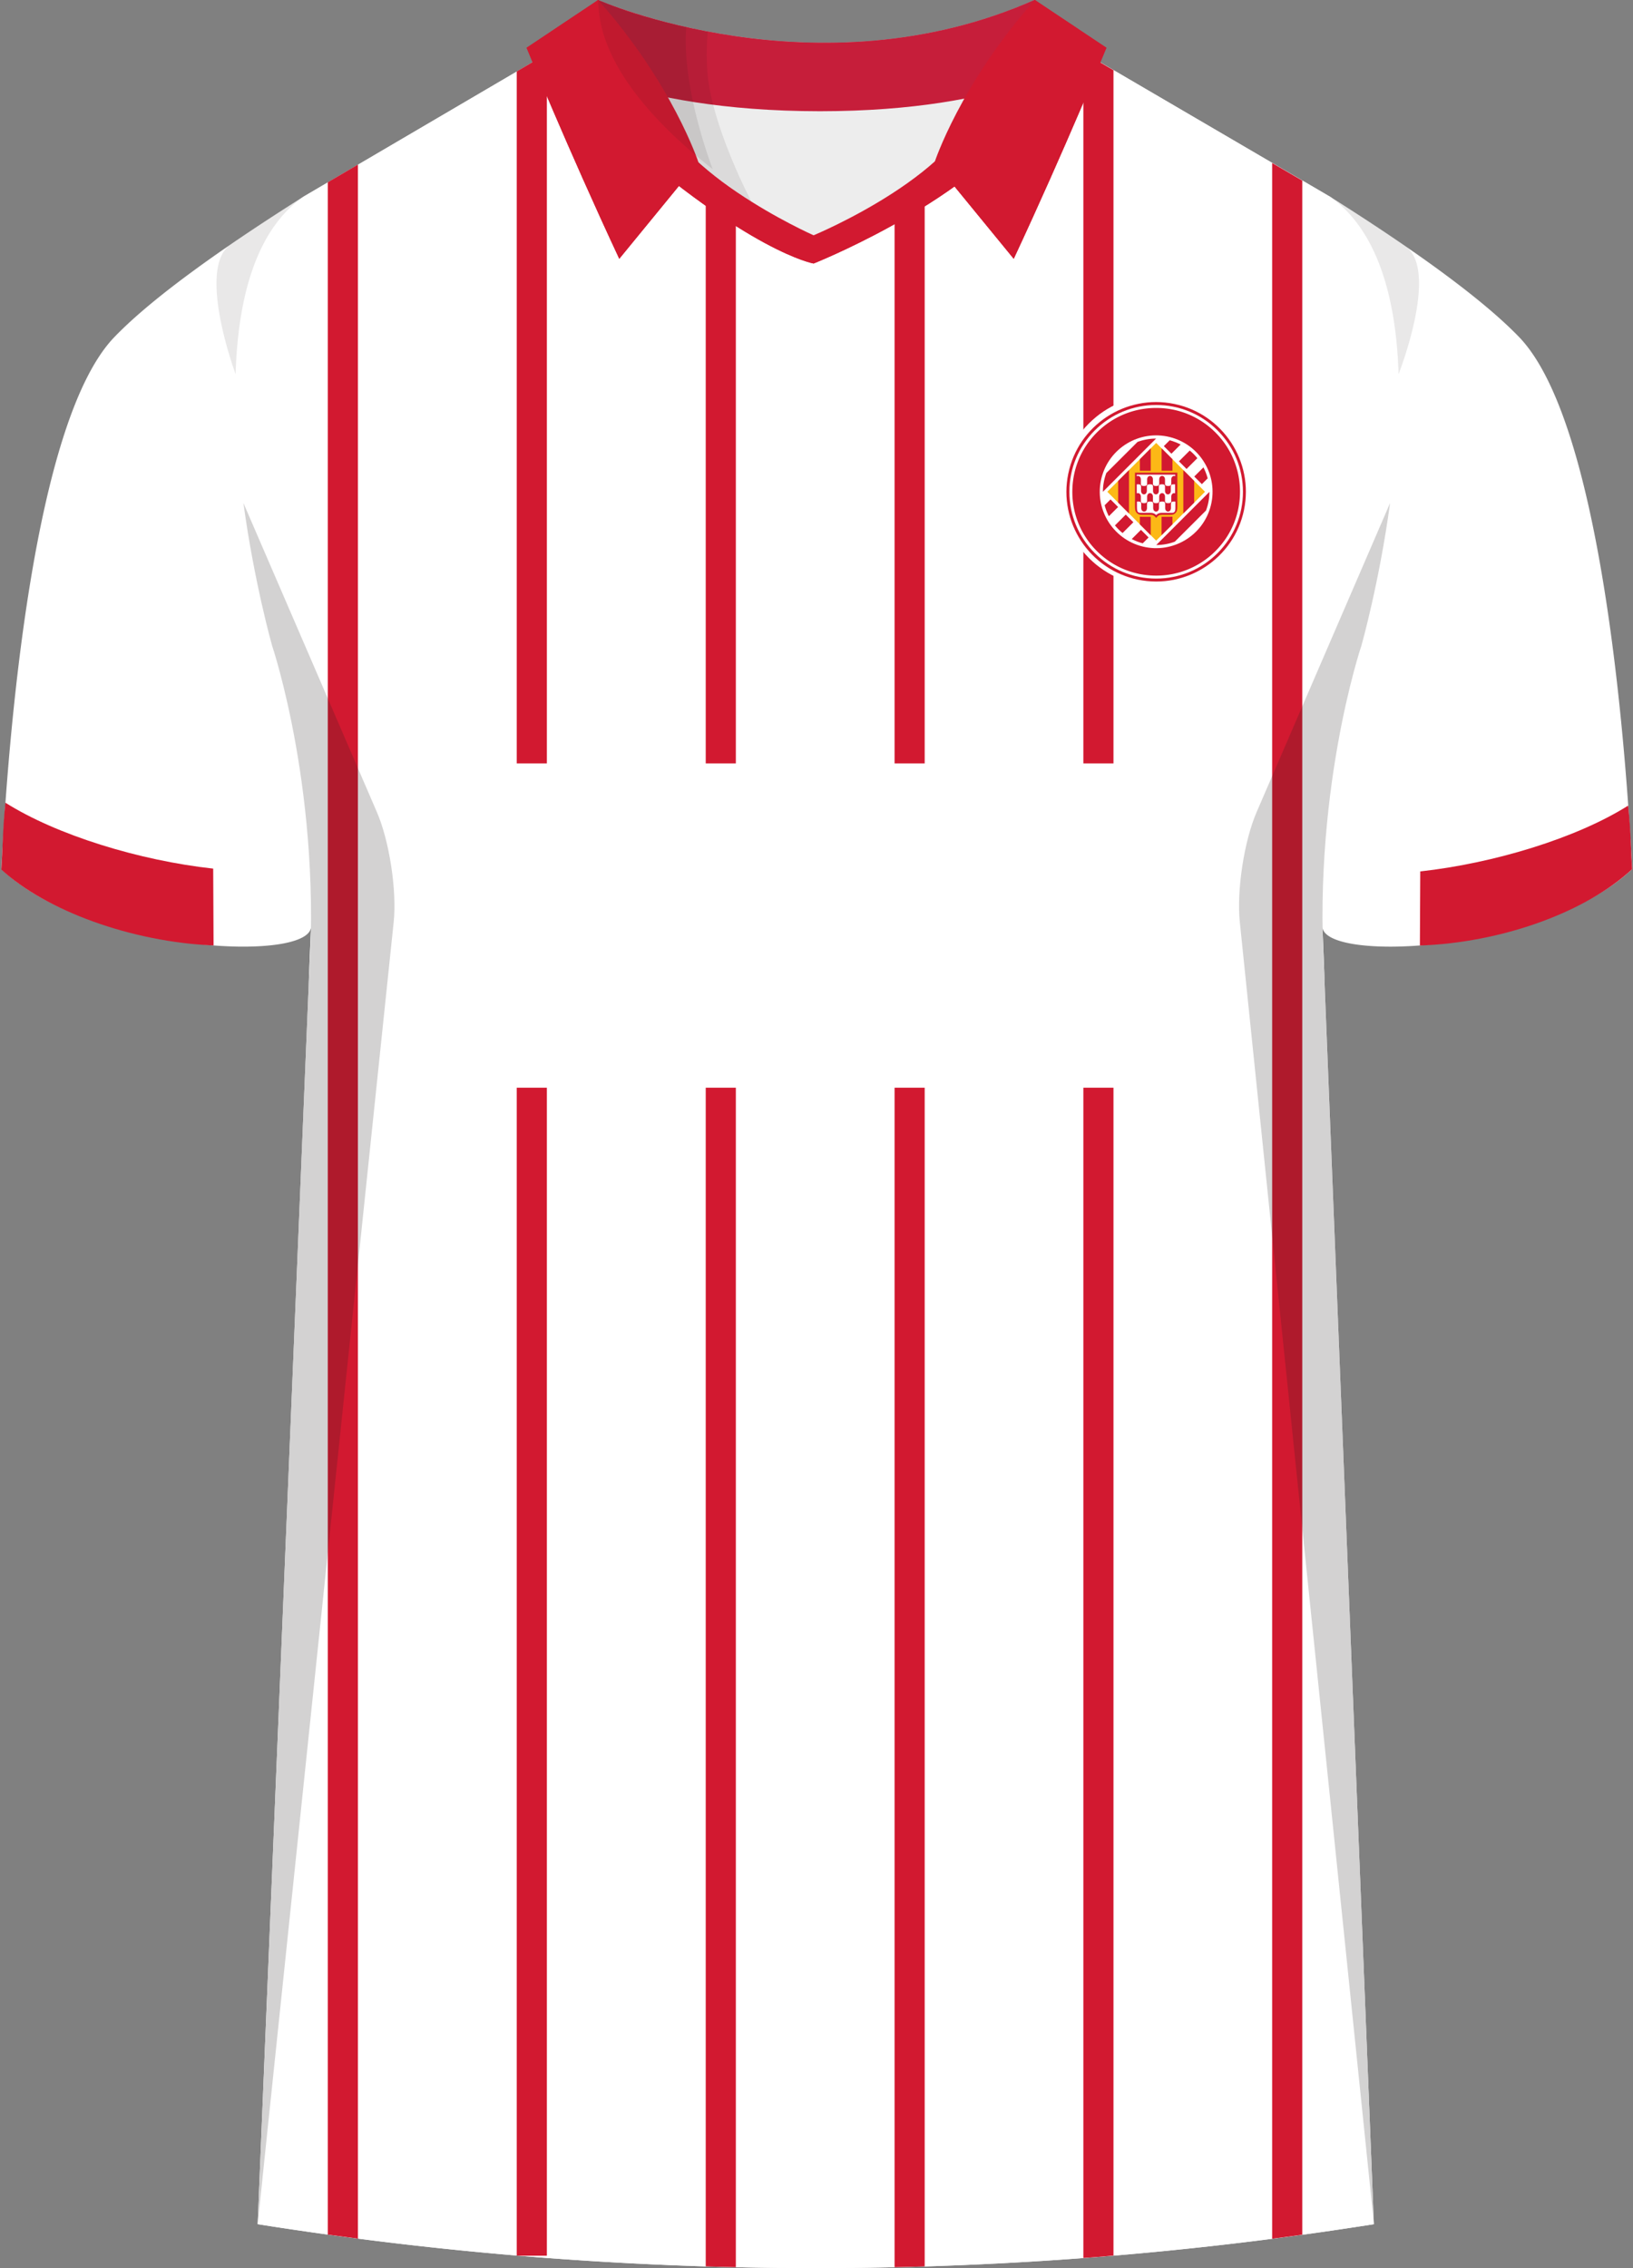 <svg xmlns="http://www.w3.org/2000/svg" viewBox="0 0 360 500"><rect x="0" y="0" width="360" height="500" fill="#808080" stroke="none"/><defs><clipPath id="clippath-1"><path id="Body-2" d="m238.77 11.56 54.38 31.8c29.13 20.49 6.91 98.94 6.91 98.94s-8.95 26.4-8.59 61.93l11.35 286.08a786.54 786.54 0 0 1-246.07 0l11.77-286.08c.37-35.53-8.59-61.93-8.59-61.93s-22.22-78.45 6.91-98.94l54.21-31.8h117.71Z" class="cls-5" data-name="Body"/></clipPath><style>.cls-1{fill:#fcb816}.cls-2{opacity:.5}.cls-2,.cls-3{fill:#241f20}.cls-4{fill:#fff}.cls-5{fill:none}.cls-6{clip-path:url(#clippath-1)}.cls-7{isolation:isolate}.cls-8{fill:#c61e3a}.cls-9{mix-blend-mode:multiply;opacity:.2}.cls-10{fill:#ededed}.cls-11{fill:#231f20;opacity:.09}.cls-12{fill:#d21930}</style></defs><g class="cls-7"><g id="Laag_1" data-name="Laag 1"><g><g id="Granada"><path id="Jersey_Color" d="M293.2 43.36c16.69 10.52 32.92 21.85 41.69 30.94 18.05 18.72 23.45 88.61 24.92 117.3-19.56 18.44-68.2 20.76-68.28 12.63l11.35 286.08a786.54 786.54 0 0 1-246.07 0l11.77-286.08c-.08 8.13-48.73 5.8-68.28-12.63 1.47-28.68 6.87-98.58 24.92-117.3 8.76-9.09 24.99-20.42 41.68-30.94l53.58-31.43L131.88 0s48.25 21.23 96.2 0l10.74 11.56 54.38 31.8Z" class="cls-4" data-name="Jersey Color"/><path id="Body" d="m238.82 11.56 54.38 31.8c29.13 20.49 6.91 98.94 6.91 98.94s-8.95 26.4-8.59 61.93l11.35 286.08a786.54 786.54 0 0 1-246.07 0l11.77-286.08c.37-35.53-8.59-61.93-8.59-61.93s-22.22-78.45 6.91-98.94l54.21-31.8h117.71Z" class="cls-4"/></g><path d="M110.62 102.72s2.41-.67 3.52-3.82 9.69 3.06 9.69 3.06l-3.03 5.91s-9.73.65-9.75.65-2.71-1.51-2.71-1.51l1.84-2.67.45-1.62ZM117.83 72.36h9.1v8.95h-9.1z" class="cls-4"/><path d="M117.58 70.93h9.1v8.95h-9.1z" class="cls-4"/><path d="M117.64 71.58h9.1v8.95h-9.1z" class="cls-4"/><path d="M117.72 72.17h9.1v8.95h-9.1z" class="cls-4"/><g><g id="Collar"><path d="M215.97 20.31c-2.61 17.48-36.61 31.56-36.61 31.56s-33.14-14.64-35.75-32.12l-8.14 9.47c29.85 26.46 43.89 28.87 43.89 28.87s29.5-11.71 44.61-28.87l-8-8.91Z" class="cls-12"/></g><path d="M228.05 0c-47.95 21.23-96.19 0-96.19 0l-11.4 11.93s17.44 12.57 60.3 12.59c41.56-.02 57.7-11.83 58.66-12.59L228.05 0Z" class="cls-8"/><path d="M153.96 35.75S148.31 18.51 131.86 0l-15.77 10.53s9.03 22.11 20.43 46.52l17.44-21.3ZM206.04 35.75s5.65-17.24 22.1-35.75l15.77 10.53s-9.03 22.11-20.43 46.52l-17.44-21.3Z" class="cls-12"/></g></g><g id="Cuffs"><path d="m47 191.48.08 16.94c-18.08-.75-37-7.7-46.79-16.74.29-4.15.3-8.97.9-14.73 11.28 7.13 29.48 12.74 45.8 14.53Z" class="cls-12"/></g><g id="Cuffs-2" data-name="Cuffs"><path d="m313.1 192.09-.08 16.35c17.99-.66 36.45-7.25 46.79-16.84-.29-4.15-.27-8.26-.88-14.01-11.28 7.13-29.52 12.71-45.83 14.51Z" class="cls-12"/></g><g class="cls-6"><path d="M72.26 13.34h6.64v488.4h-6.64zM155.58 11.6h6.64V500h-6.64zM113.92 8.86h6.64v488.4h-6.64zM197.21 14.58h6.64v488.4h-6.64zM238.83 12.02h6.64v488.4h-6.64zM280.45 9.22h6.64v488.4h-6.64z" class="cls-12"/></g><path d="M137.26 16.21c22 2.48 80.06-9.13 82.21 1.02.04.18 0 .59 0 1.41 0 0-.21 6.71-3.4 12.72-1.17 2.19-3.51 5.63-13.36 12.01-11.21 7.25-16.81 10.88-22.76 10.8-5.84-.08-10.63-3.5-19.96-10.38-12.73-9.39-27.92-23.74-25.7-26.98.6-.88 2.31-.67 2.98-.6Z" class="cls-10"/><g><g id="Collar-2" data-name="Collar"><path d="M215.97 20.31c-2.61 17.48-36.61 31.56-36.61 31.56s-33.14-14.64-35.75-32.12l-8.14 9.47c29.85 26.46 43.89 28.87 43.89 28.87s29.5-11.71 44.61-28.87l-8-8.91Z" class="cls-12"/></g><path d="M228.05 0c-47.95 21.23-96.19 0-96.19 0l-11.4 11.93s17.44 12.57 60.3 12.59c41.56-.02 57.7-11.83 58.66-12.59L228.05 0Z" class="cls-8"/><path d="M131.88 0c2.41.81 5.41 2.32 8.06 3.07 5.85 1.65 10.93 2.98 16.08 3.89-.24 2.68-.31 5.61-.09 8.75.67 9.63 6.75 23.08 9.77 28.8 0 0-18.26-11.9-25.57-21.64-6.06-8.06-7.35-18.19-8.25-22.87Z" class="cls-11"/><path d="M153.96 35.75S148.31 18.51 131.86 0l-15.77 10.53s9.03 22.11 20.43 46.52l17.44-21.3ZM206.04 35.75s5.65-17.24 22.1-35.75l15.77 10.53s-9.03 22.11-20.43 46.52l-17.44-21.3Z" class="cls-12"/></g><g><path d="M240.06 123.02c-3.96-3.96-6.15-9.23-6.15-14.84s2.18-10.88 6.15-14.84c3.96-3.96 9.23-6.15 14.84-6.15s10.88 2.18 14.84 6.15c3.96 3.96 6.15 9.23 6.15 14.84s-2.18 10.88-6.15 14.84c-3.96 3.96-9.23 6.15-14.84 6.15s-10.88-2.18-14.84-6.15Z" class="cls-4"/><g><circle cx="254.88" cy="108.41" r="19.78" class="cls-12" transform="rotate(-78.35 254.879 108.414)"/><path d="M241.35 121.94c-3.61-3.61-5.6-8.42-5.6-13.53s1.99-9.91 5.6-13.53c3.61-3.61 8.42-5.6 13.53-5.6s9.91 1.99 13.53 5.6c3.61 3.61 5.6 8.42 5.6 13.53s-1.99 9.91-5.6 13.53c-3.61 3.61-8.42 5.6-13.53 5.6s-9.91-1.99-13.53-5.6Z" class="cls-4"/><path d="M254.88 126.89c-4.94 0-9.58-1.92-13.07-5.41a18.357 18.357 0 0 1-5.41-13.07c0-4.94 1.92-9.58 5.41-13.07s8.13-5.41 13.07-5.41 9.58 1.92 13.07 5.41 5.41 8.13 5.41 13.07c0 4.94-1.92 9.58-5.41 13.07a18.357 18.357 0 0 1-13.07 5.41Z" class="cls-12"/><circle cx="254.88" cy="108.41" r="12.43" class="cls-4" transform="rotate(-76.12 254.878 108.411)"/><path d="M258.96 119.42c-1.25.47-2.6.72-4.01.73h-.05l11.68-11.68.04-.04c0 1.43-.26 2.81-.74 4.08v.02L259 119.4l-.04.02ZM243.14 108.41c0-1.43.26-2.8.73-4.07v-.04l6.9-6.88.05-.02c1.25-.46 2.59-.71 3.99-.72h.05l-11.69 11.7-.03.04ZM246.44 111.81l-1.94 1.94-.05.05c-.39-.75-.7-1.55-.92-2.39v-.03l1.23-1.23.06-.05 1.68 1.68-.05.04ZM247.44 117.48c-.6-.49-1.14-1.04-1.63-1.63l-.02-.02 2.36-2.36.03-.02 1.68 1.68-.04.03-2.34 2.34-.03-.02ZM266.22 105.39c-.22-.81-.52-1.58-.89-2.31l-.03-.05-1.98 1.98-.04.04 1.68 1.68.05-.06 1.23-1.23v-.06ZM263.92 101.04l-2.28 2.28-.06.06-1.68-1.68.06-.06 2.32-2.32.04.03c.6.49 1.15 1.05 1.64 1.65l-.04.05ZM260.23 98.03l-1.93 1.93-.06.06-1.67-1.67.04-.04 1.25-1.25h.05c.83.24 1.63.55 2.37.93l-.04.04ZM253.16 118.53l-1.19 1.19-.05.05c-.83-.22-1.63-.52-2.37-.91l-.05-.03 2.03-2.03.03.03 1.65 1.65-.04.04Z" class="cls-12"/><path d="m254.88 97.64 10.77 10.77-10.77 10.77-10.77-10.77 10.77-10.77Z" class="cls-1"/><path d="M263.26 110.76v-4.74l-2.39-2.39V113.19c.85-.85 1.67-1.67 2.4-2.39v-.04ZM258.47 101.27v2.5h-2.39v-4.94c.64.64 1.48 1.48 2.39 2.4v.04ZM248.89 113.13v-9.5l-2.39 2.39V110.81l2.4 2.4v-.07ZM253.68 103.78h-2.39v-2.55c.92-.91 1.75-1.75 2.39-2.39v4.94ZM258.47 115.56v-1.67c-.15.02-.32.03-.52.03h-1.88v4.07l2.39-2.39v-.04ZM253.68 117.96v-4.03l-1.87-.01c-.2 0-.37 0-.52-.03v1.71l2.39 2.39v-.02Z" class="cls-12"/><path d="M254.88 114.17c-.46-.55-.73-.68-1.2-.68h-1.87c-.6 0-.87-.1-1.18-.4-.39-.38-.41-.86-.42-1.5v-7.39h9.34v7.39c0 .64-.03 1.13-.42 1.5-.31.3-.57.4-1.18.4h-1.87c-.48 0-.75.13-1.2.68Z" class="cls-12"/><path d="M259.1 104.97a.534.534 0 0 0-.25-.05c-.32 0-.64.25-.64.81v.79c0 .24 0 .32-.1.44-.09.12-.28.17-.59.17-.31 0-.5-.05-.59-.17-.09-.12-.1-.2-.1-.44v-.79c0-.56-.32-.81-.64-.81s-.64.25-.64.81v.79c0 .24 0 .32-.1.44-.09.12-.28.17-.59.17-.31 0-.5-.05-.59-.17-.09-.12-.1-.2-.1-.44v-.79c0-.56-.32-.81-.64-.81s-.64.25-.64.81v.79c0 .24 0 .32-.1.44-.09.12-.28.17-.59.17-.31 0-.5-.05-.59-.17-.09-.12-.1-.2-.1-.44v-.79c0-.56-.32-.81-.64-.81-.09 0-.18.02-.26.06h-.01v-.35h8.49v.36h-.02Z" class="cls-4"/><path d="M259.09 108.76a.687.687 0 0 0-.24-.05c-.32 0-.64.25-.64.81v.79c0 .24 0 .32-.1.44-.09.12-.28.17-.59.17-.31 0-.5-.05-.59-.17-.09-.12-.1-.2-.1-.44v-.79c0-.56-.32-.81-.64-.81s-.64.25-.64.81v.79c0 .24 0 .32-.1.44-.09.12-.28.17-.59.17-.31 0-.5-.05-.59-.17-.09-.12-.1-.2-.1-.44v-.79c0-.56-.32-.81-.64-.81s-.64.25-.64.81v.79c0 .24 0 .32-.1.44-.09.12-.28.17-.59.17-.31 0-.5-.05-.59-.17-.09-.12-.1-.2-.1-.44v-.79c0-.56-.32-.81-.64-.81-.09 0-.17.02-.25.05h-.02v-1.98h.01c.07-.01.16-.01.26-.01.28 0 .43.02.55.13.09.08.13.22.13.49v.78c0 .56.32.81.64.81s.64-.25.64-.81v-.78c0-.27.04-.41.13-.49.12-.1.27-.13.55-.13s.43.02.55.13c.09.08.13.22.13.49v.78c0 .56.32.81.64.81s.64-.25.64-.81v-.78c0-.27.04-.41.13-.49.12-.1.27-.13.55-.13s.43.02.55.13c.09.08.13.22.13.49v.78c0 .56.32.81.64.81s.64-.25.64-.81v-.78c0-.27.04-.41.13-.49.12-.1.27-.13.55-.13.1 0 .18 0 .25.01h.02v1.99h-.03Z" class="cls-4"/><path d="M259.12 110.59v.99c0 .65.02 1.06-.23 1.3-.2.2-.41.19-.94.18h-1.87c-.49 0-.83.13-1.2.48-.37-.35-.71-.48-1.2-.48h-1.87c-.53 0-.74.01-.94-.18-.24-.24-.22-.65-.23-1.3v-1.01h.01c.07-.01.15-.01.25-.01.28 0 .43.02.55.13.09.08.13.22.13.49v.78c0 .56.32.81.64.81s.64-.25.64-.81v-.78c0-.27.04-.41.13-.49.12-.1.27-.13.55-.13s.43.02.55.13c.09.08.13.22.13.49v.78c0 .56.32.81.64.81s.64-.25.64-.81v-.78c0-.27.04-.41.13-.49.12-.1.27-.13.55-.13s.43.02.55.13c.09.08.13.22.13.49v.78c0 .56.32.81.64.81s.64-.25.64-.81v-.78c0-.27.04-.41.13-.49.12-.1.27-.13.55-.13.11 0 .2 0 .27.01v.02Z" class="cls-4"/></g></g><g id="Shading" class="cls-9"><path d="M67.97 217.65c3.28-42.1-8-75.36-8-75.36s-3.92-13.84-6.31-31.41l29.42 68.13c2.77 6.4 4.43 17.31 3.71 24.25L56.81 490.3l11.17-272.66ZM292.14 217.65c-3.28-42.1 8-75.36 8-75.36s3.92-13.84 6.31-31.41l-29.42 68.13c-2.77 6.4-4.43 17.31-3.71 24.25l29.57 287.04-10.75-272.66Z" class="cls-3"/><path d="M50.72 53.98c5.17-3.55 10.65-7.13 16.17-10.62-10.67 7.5-14.45 22.78-14.95 39.13 0 0-8.61-23.09-1.22-28.52ZM309.91 54.34a537.69 537.69 0 0 0-16.71-10.98c10.67 7.5 14.61 22.78 15.12 39.13 0 0 8.98-22.73 1.59-28.16ZM131.88 0s7.46 3.28 19.43 5.98c0 0-1.6 10.94 5.79 31.3-12.41-9.75-25.22-23.22-25.22-37.28Z" class="cls-2"/></g><path d="M101.39 168.29h150.77v71.49H101.39z" class="cls-4"/></g></g></svg>